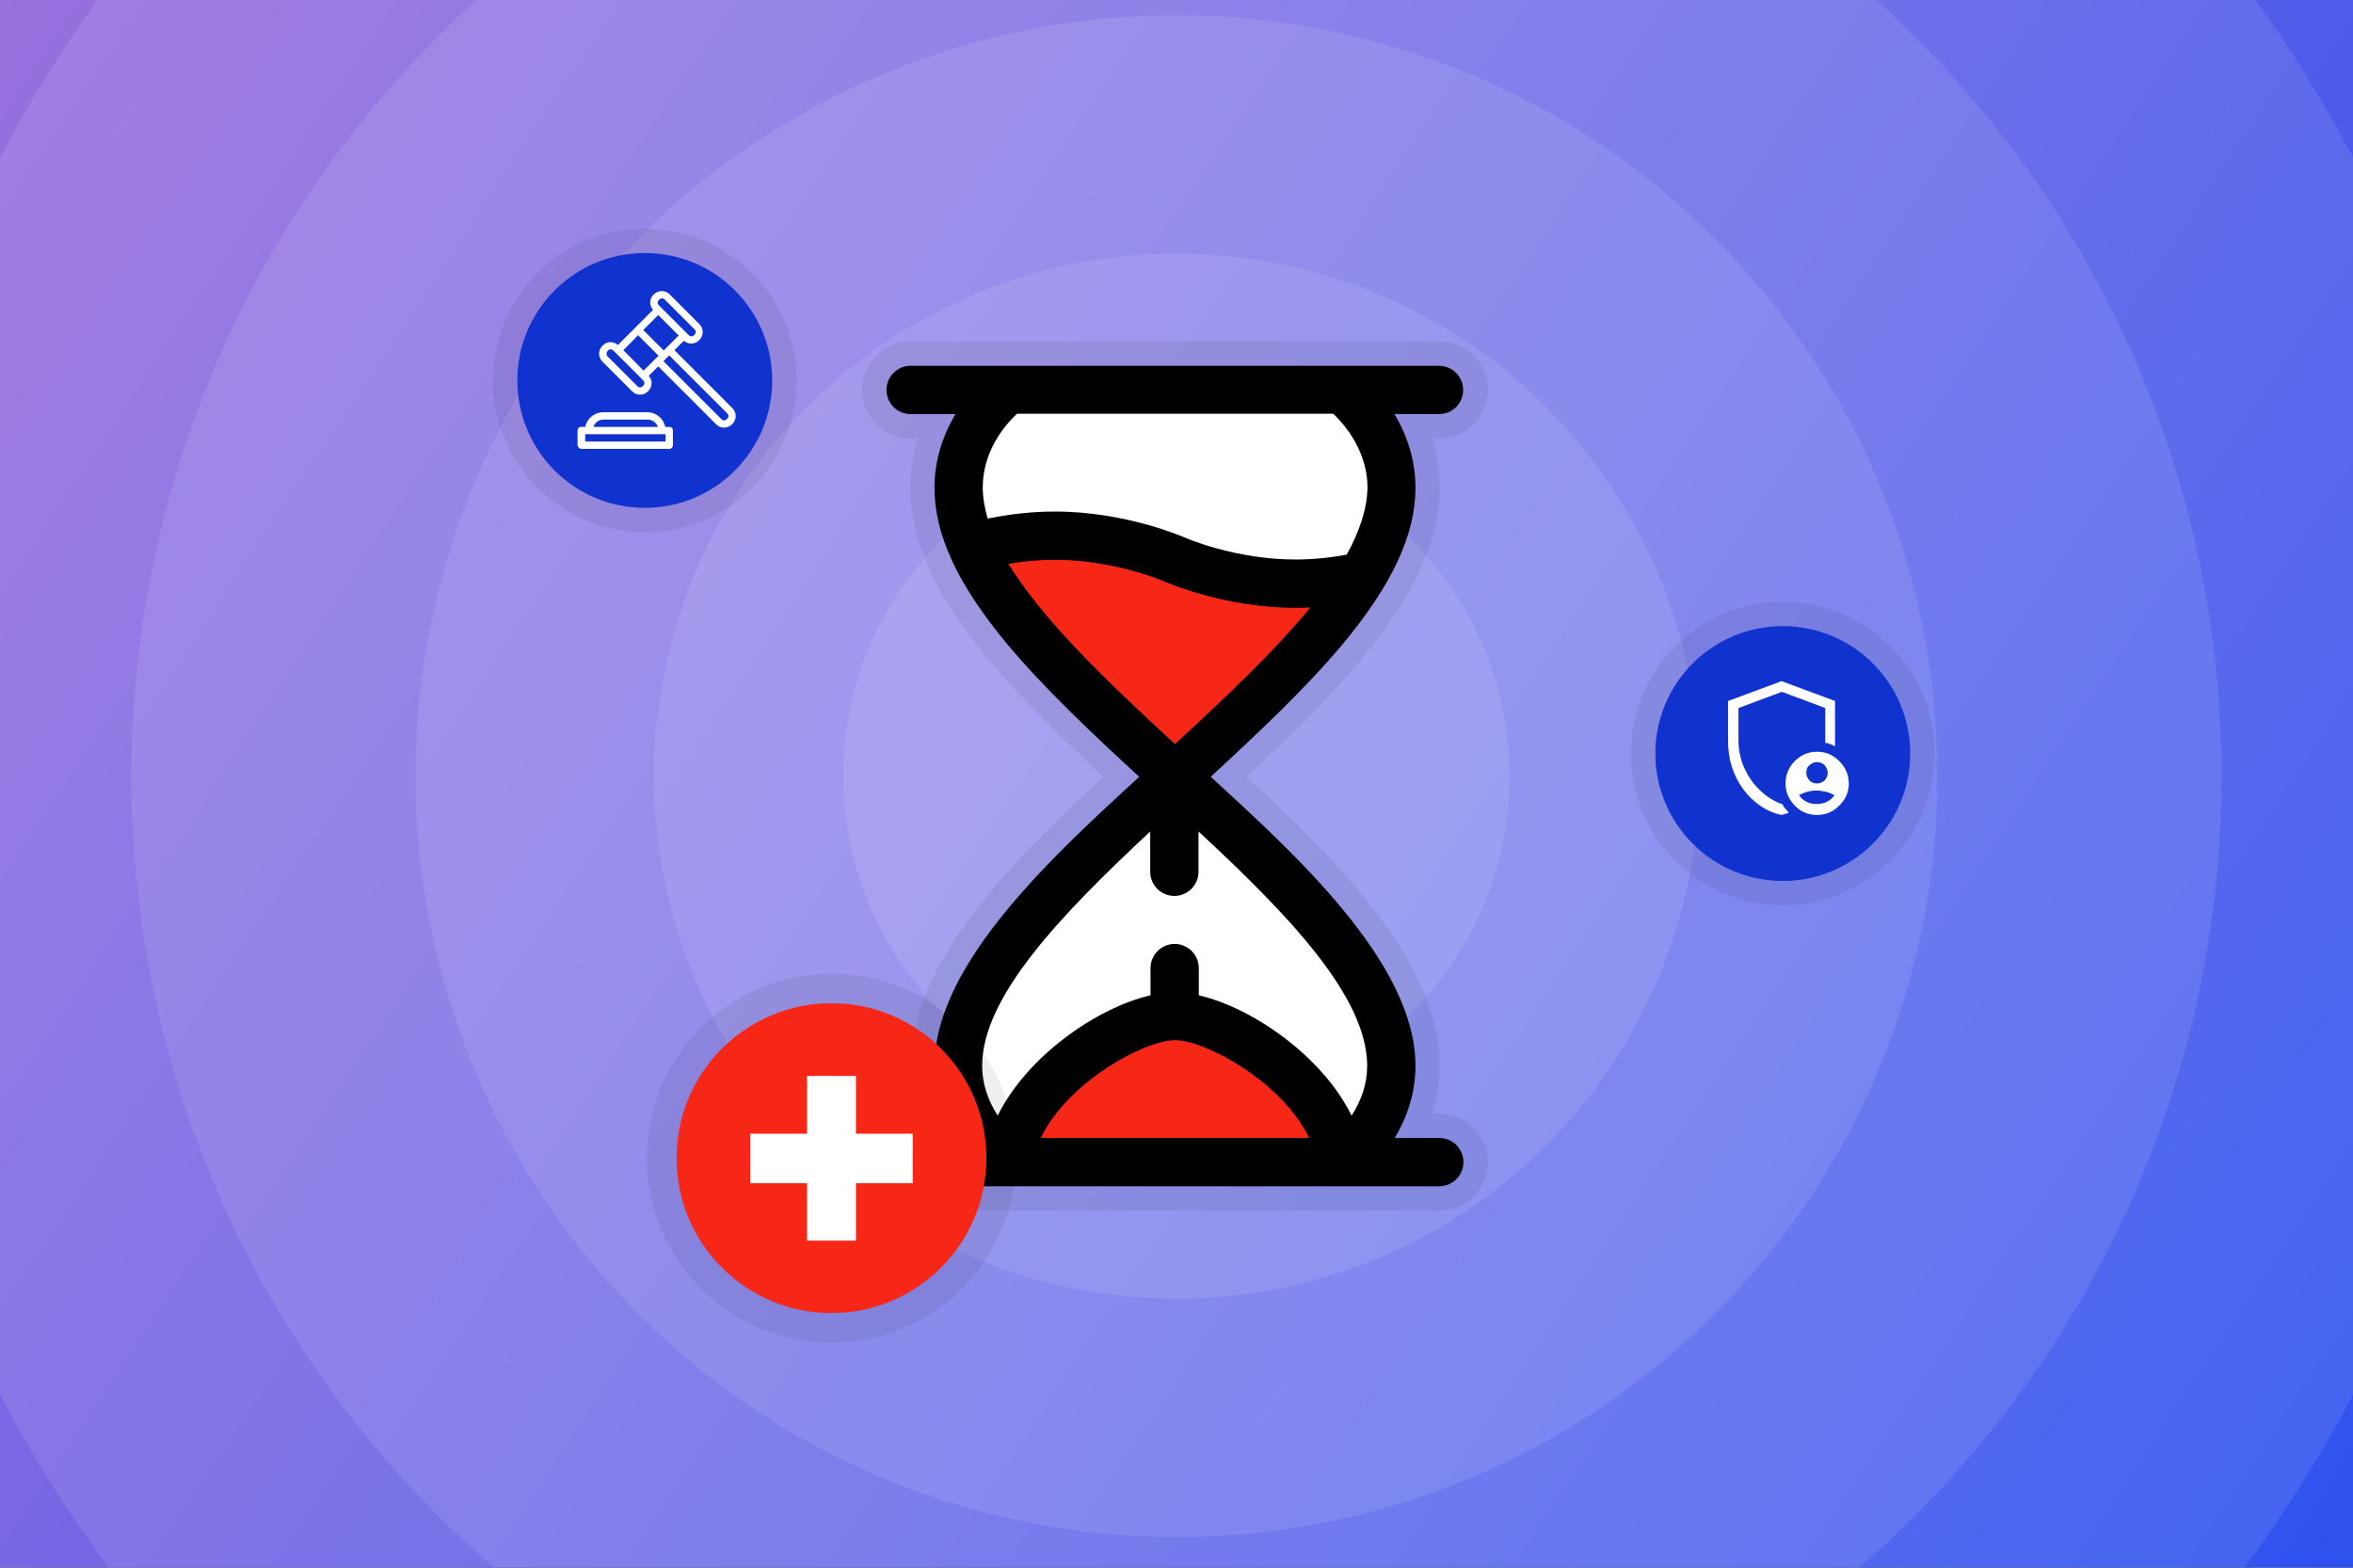 <?xml version="1.0" encoding="utf-8"?>
<!-- Generator: Adobe Illustrator 27.9.3, SVG Export Plug-In . SVG Version: 9.03 Build 53313)  -->
<svg version="1.1" id="Layer_1" xmlns="http://www.w3.org/2000/svg" xmlns:xlink="http://www.w3.org/1999/xlink" x="0px" y="0px"
	 width="770px" height="513px" viewBox="0 0 770 513" style="enable-background:new 0 0 770 513;" xml:space="preserve">
<rect x="0" y="0" width="770" height="513" fill="#333333" stroke="none"/>
<style type="text/css">
	.st0{fill:none;}
	.st1{fill:url(#SVGID_1_);}
	.st2{opacity:0.1;}
	.st3{fill:#FFFFFF;}
	.st4{opacity:7.000000e-02;}
	.st5{fill:#1032CF;}
	.st6{fill:#F62717;}
</style>
<rect class="st0" width="770" height="513"/>
<linearGradient id="SVGID_1_" gradientUnits="userSpaceOnUse" x1="4.438871e-06" y1="514" x2="770" y2="1" gradientTransform="matrix(1 0 0 -1 0 514)">
	<stop  offset="0" style="stop-color:#9970DE"/>
	<stop  offset="1" style="stop-color:#2E52EF"/>
</linearGradient>
<rect class="st1" width="770" height="513"/>
<g class="st2">
	<circle class="st3" cx="385" cy="254" r="109"/>
</g>
<g class="st2">
	<circle class="st3" cx="385" cy="254" r="171"/>
</g>
<g class="st2">
	<circle class="st3" cx="385" cy="254" r="249"/>
</g>
<g class="st2">
	<circle class="st3" cx="385" cy="254" r="342"/>
</g>
<g class="st2">
	<circle class="st3" cx="385" cy="254" r="435"/>
</g>
<g>
</g>
<g>
</g>
<g>
</g>
<g>
</g>
<g>
</g>
<g>
</g>
<g>
</g>
<g>
</g>
<g>
</g>
<g>
</g>
<g>
</g>
<g>
</g>
<g>
</g>
<g>
</g>
<g>
</g>
<path class="st4" d="M583.4,296.3c-27.4,0-49.7-22.3-49.7-49.7s22.3-49.7,49.7-49.7c27.4,0,49.7,22.3,49.7,49.7
	S610.8,296.3,583.4,296.3z"/>
<circle class="st5" cx="583.4" cy="246.6" r="41.7"/>
<path class="st4" d="M211,174.2c-27.4,0-49.7-22.3-49.7-49.7s22.3-49.7,49.7-49.7c27.4,0,49.7,22.3,49.7,49.7S238.4,174.2,211,174.2
	z"/>
<circle class="st5" cx="211" cy="124.5" r="41.7"/>
<path class="st3" d="M594.6,256.4c1,0,1.7-0.4,2.5-1c0.6-0.7,1-1.5,1-2.5s-0.4-1.7-1-2.5c-0.6-0.6-1.5-1-2.5-1s-1.7,0.4-2.5,1
	c-0.7,0.6-1,1.5-1,2.5s0.4,1.7,1,2.5C592.7,256,593.6,256.4,594.6,256.4z M594.5,263.1c1.2,0,2.3-0.2,3.3-0.7c1-0.5,1.9-1.2,2.5-2.2
	c-1-0.5-1.9-0.9-2.8-1.1c-1-0.2-2-0.4-3-0.4c-1,0-2,0.1-3,0.4s-1.9,0.6-2.8,1.1c0.7,1,1.5,1.7,2.5,2.2S593.2,263.1,594.5,263.1z
	 M583,266.7c-5.1-1.1-9.3-4.1-12.6-8.5c-3.3-4.6-4.9-9.8-4.9-15.7v-13.1l17.5-6.5l17.5,6.5v14.8c-0.5-0.2-1.1-0.5-1.6-0.7
	c-0.6-0.2-1.1-0.4-1.6-0.4v-11.4l-14.2-5.3l-14.2,5.3v10.7c0,2.7,0.5,5.3,1.4,7.7c0.9,2.3,2.1,4.4,3.5,6.2c1.4,1.7,3,3.2,4.6,4.4
	c1.7,1.1,3.3,2,4.9,2.5c0.2,0.5,0.5,1,1,1.5c0.5,0.5,0.9,1,1.1,1.2c-0.4,0.1-0.6,0.4-1,0.4C583.6,266.5,583.4,266.6,583,266.7z
	 M594.6,266.7c-2.8,0-5.3-1-7.3-3.1c-2-2.1-3-4.4-3-7.2c0-2.8,1-5.3,3-7.3c2-2,4.4-3.1,7.3-3.1s5.2,1,7.3,3.1c2,2,3.1,4.4,3.1,7.3
	c0,2.7-1,5.2-3.1,7.2C599.9,265.7,597.4,266.7,594.6,266.7z"/>
<path class="st3" d="M206.9,128.1c1.4,1.4,3.7,1.4,5.1,0l0.2-0.2c1.3-1.3,1.4-3.5,0.1-4.9l3.1-3.1l19,19c1.4,1.4,3.7,1.4,5.1,0
	l0.2-0.2c1.4-1.4,1.4-3.7,0-5.1l-19-19l3.1-3.1c1.4,1.3,3.6,1.2,4.9-0.1l0.2-0.2c1.4-1.4,1.4-3.7,0-5.1l-9.8-9.8
	c-1.4-1.4-3.7-1.4-5.1,0l-0.2,0.2c-1.3,1.3-1.4,3.5-0.1,4.9l-11.5,11.5c-1.4-1.3-3.6-1.2-4.9,0.1l-0.2,0.2c-1.4,1.4-1.4,3.7,0,5.1
	L206.9,128.1z M238,135.3c0.5,0.5,0.5,1.2,0,1.7l0,0l-0.2,0.2c-0.5,0.5-1.2,0.5-1.7,0l0,0l-19-19l1.9-1.9L238,135.3z M218.2,113.7
	l-1,1l-6.7-6.7l4.9-4.9l6.7,6.7L218.2,113.7z M215.6,98.2l0.2-0.2c0.5-0.5,1.2-0.5,1.7,0l0,0l9.8,9.8c0.5,0.5,0.5,1.2,0,1.7l0,0
	l-0.2,0.2c-0.5,0.5-1.2,0.5-1.7,0l0,0l-0.7-0.7l-8.4-8.4l-0.7-0.7C215.1,99.4,215.1,98.7,215.6,98.2L215.6,98.2L215.6,98.2z
	 M208.8,109.7l6.7,6.7l-0.9,0.9l-4,4l-6.6-6.7L208.8,109.7z M198.8,114.9l0.2-0.2c0.5-0.5,1.2-0.5,1.7,0l0,0l0.7,0.7l8.4,8.4
	l0.7,0.7c0.5,0.5,0.5,1.2,0,1.7l0,0l-0.2,0.2c-0.5,0.5-1.2,0.5-1.7,0l0,0l-9.8-9.8C198.4,116.2,198.4,115.4,198.8,114.9L198.8,114.9
	L198.8,114.9z M190.3,146.9H219c0.7,0,1.2-0.5,1.2-1.2v-4.8c0-0.7-0.5-1.2-1.2-1.2h-1.3c-0.6-2.8-3-4.8-5.9-4.8h-14.4
	c-2.8,0-5.3,2-5.9,4.8h-1.3c-0.7,0-1.2,0.5-1.2,1.2v4.8C189.1,146.3,189.6,146.9,190.3,146.9z M197.5,137.3h14.4
	c1.5,0,2.9,1,3.4,2.4h-21.1C194.6,138.3,196,137.3,197.5,137.3z M191.5,142.1h26.3v2.4h-26.3V142.1z"/>
<g>
</g>
<g>
</g>
<g>
</g>
<g>
</g>
<g>
</g>
<g>
</g>
<g>
</g>
<g>
</g>
<g>
</g>
<g>
</g>
<g>
</g>
<g>
</g>
<g>
</g>
<g>
</g>
<g>
</g>
<path class="st4" d="M471,364.4h-2.3c1.6-5.1,2.4-10.3,2.4-15.6c0-34.7-35.3-68.8-63.2-94.6c13.3-12.3,26.6-25.2,37.4-38.2
	c17.6-21.1,25.8-39,25.8-56.4c0-5.4-0.9-10.8-2.5-16.1h2.4c8.7,0,15.9-7.1,15.9-15.9s-7.1-15.9-15.9-15.9H298
	c-8.7,0-15.9,7.1-15.9,15.9c0,8.7,7.1,15.9,15.9,15.9h2.4c-1.7,5.3-2.5,10.7-2.5,16.1c0,17.4,8.2,35.3,25.8,56.4
	c10.8,12.9,24.1,25.9,37.4,38.2c-28,25.9-63.2,60.1-63.2,94.6c0,5.3,0.8,10.5,2.4,15.6H298c-8.7,0-15.9,7.1-15.9,15.9
	s7.1,15.9,15.9,15.9h123.6H471c8.7,0,15.9-7.1,15.9-15.9S479.7,364.4,471,364.4z"/>
<path d="M478.8,127.6c0-4.3-3.5-7.9-7.9-7.9H298c-4.3,0-7.9,3.5-7.9,7.9s3.5,7.9,7.9,7.9h14.7c-4.5,7.5-6.9,15.7-6.9,24.1
	c0,15.4,7.6,31.7,23.9,51.3c12,14.3,27.5,29,43.1,43.3c-27,24.9-67,60.9-67,94.6c0,8.3,2.3,16.3,6.8,23.6H298
	c-4.3,0-7.9,3.5-7.9,7.9c0,4.3,3.5,7.9,7.9,7.9c20.4,0,152.6,0,173,0c4.3,0,7.9-3.5,7.9-7.9c0-4.3-3.5-7.9-7.9-7.9h-14.6
	c4.4-7.3,6.8-15.3,6.8-23.6c0-33.8-39.8-69.6-67-94.6c15.5-14.3,31.1-29,43.1-43.3c16.3-19.6,23.9-35.9,23.9-51.3
	c0-8.4-2.4-16.7-6.9-24.1H471C475.3,135.5,478.8,132,478.8,127.6z"/>
<path class="st6" d="M340.6,372.4c8.8-18.4,34-32,43.9-32s35.1,13.6,43.9,32H340.6z"/>
<path class="st3" d="M447.4,348.8c0,5.7-1.8,11.2-5.1,16.3c-9.3-19-31.8-35.1-50-39.4v-8.9c0-4.3-3.5-7.9-7.9-7.9
	c-4.3,0-7.9,3.5-7.9,7.9v8.9c-17.9,4.2-40.6,20.2-50,39.4c-3.3-5.1-5.1-10.7-5.1-16.3c0-22.8,26.2-49.8,55-76.7v13.2
	c0,4.3,3.5,7.9,7.9,7.9c4.3,0,7.9-3.5,7.9-7.9v-13.2C421.2,299,447.4,326,447.4,348.8z"/>
<path class="st6" d="M384.5,243.5c-21.7-20-43.1-40.3-54.5-59c5.2-0.9,10.3-1.3,15.2-1.3c19.6,0,36,7.1,36.1,7.2
	c0.8,0.3,19.4,8.5,42.5,8.5c1.6,0,3.3,0,5-0.1C416.9,213.3,400.8,228.5,384.5,243.5z"/>
<path class="st3" d="M440.7,181.5c-5.8,1.1-11.4,1.6-16.9,1.6c-19.6,0-36-7.1-36.1-7.2c-0.8-0.3-19.4-8.5-42.5-8.5
	c-7.2,0-14.5,0.8-22,2.3c-1-3.5-1.6-6.9-1.6-10.2c0-8.7,4-17.3,11.2-24.1h103.5c7.1,6.8,11.2,15.5,11.2,24.1
	C447.4,166.5,444.9,173.9,440.7,181.5z"/>
<path class="st4" d="M272.1,439.4c-33.3,0-60.4-27.1-60.4-60.4s27.1-60.4,60.4-60.4c33.3,0,60.4,27.1,60.4,60.4
	S305.4,439.4,272.1,439.4z"/>
<circle class="st6" cx="272.1" cy="379" r="50.7"/>
<polygon class="st3" points="298.7,371 280.1,371 280.1,352.1 264.1,352.1 264.1,371 245.5,371 245.5,387.2 264.1,387.2 264.1,406 
	280.1,406 280.1,387.2 298.7,387.2 "/>
</svg>
